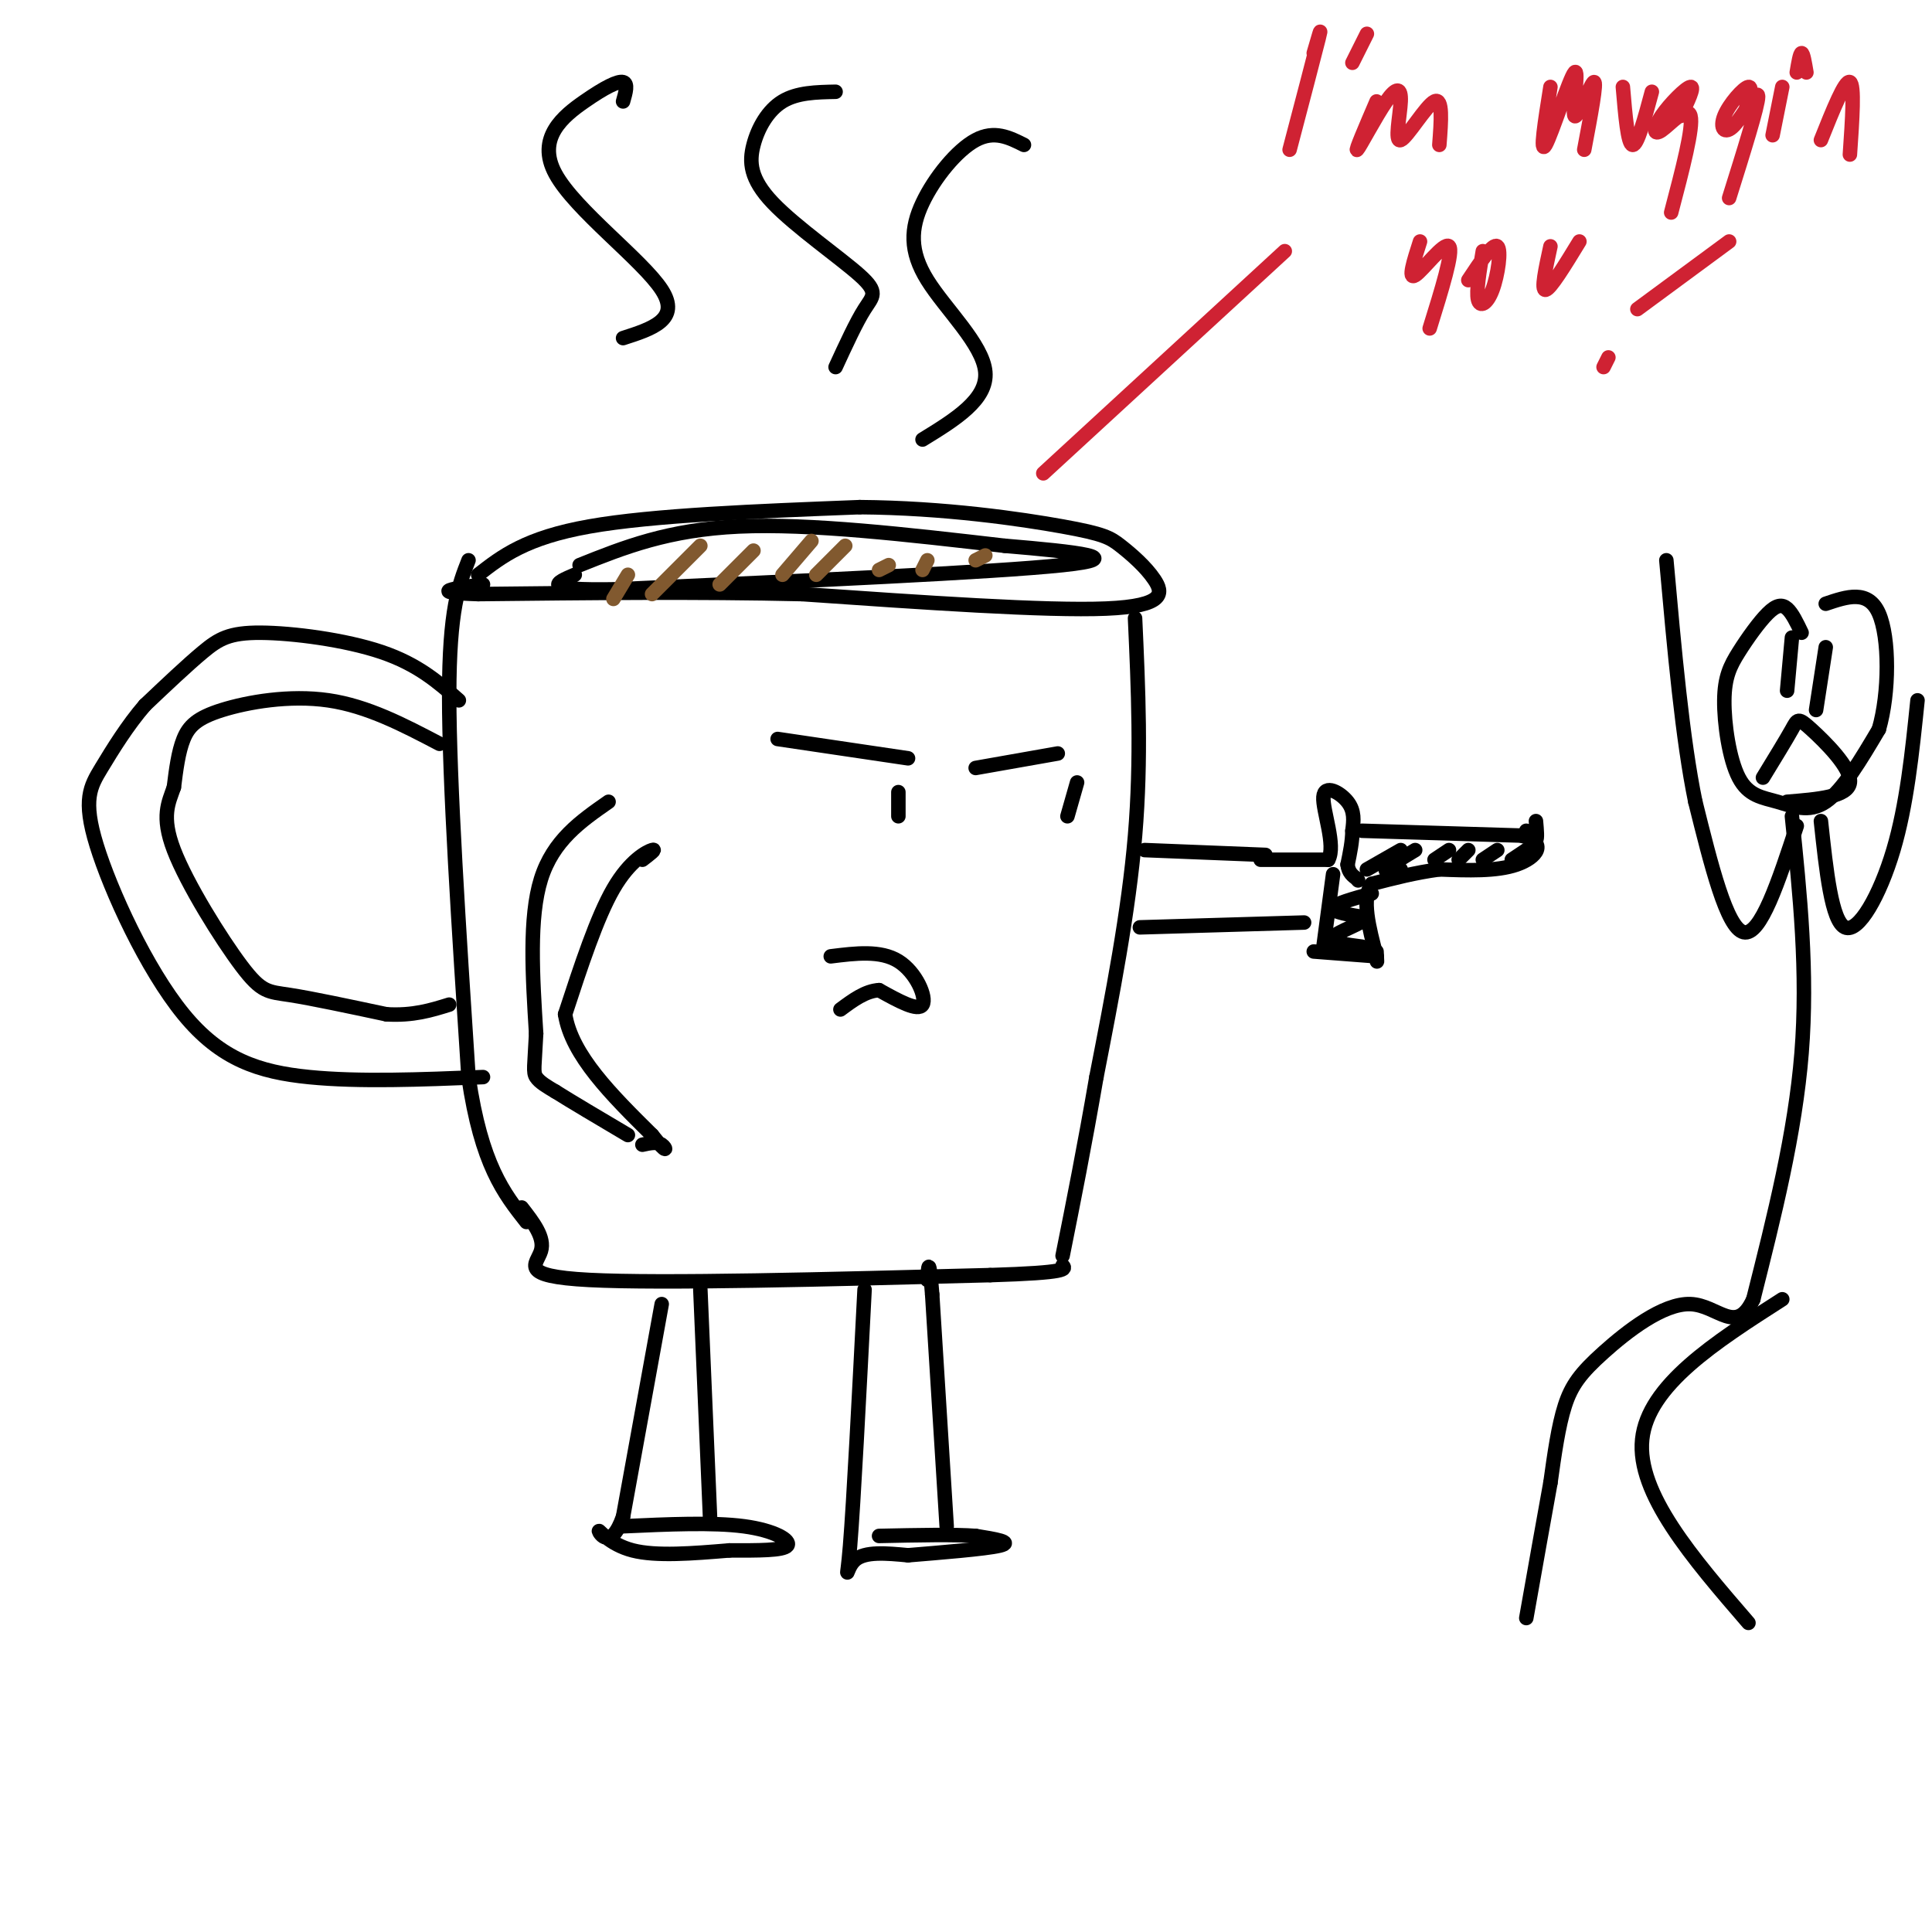 <svg viewBox='0 0 400 400' version='1.1' xmlns='http://www.w3.org/2000/svg' xmlns:xlink='http://www.w3.org/1999/xlink'><g fill='none' stroke='#000000' stroke-width='3' stroke-linecap='round' stroke-linejoin='round'><path d='M97,116c-2.000,5.083 -4.000,10.167 -4,28c0.000,17.833 2.000,48.417 4,79'/><path d='M97,223c2.667,18.167 7.333,24.083 12,30'/><path d='M99,119c4.917,-3.833 9.833,-7.667 23,-10c13.167,-2.333 34.583,-3.167 56,-4'/><path d='M178,105c17.550,0.130 33.426,2.455 42,4c8.574,1.545 9.844,2.311 12,4c2.156,1.689 5.196,4.301 7,7c1.804,2.699 2.373,5.485 -10,6c-12.373,0.515 -37.686,-1.243 -63,-3'/><path d='M166,123c-21.667,-0.500 -44.333,-0.250 -67,0'/><path d='M99,123c-11.000,-0.333 -5.000,-1.167 1,-2'/><path d='M120,117c9.167,-3.667 18.333,-7.333 33,-8c14.667,-0.667 34.833,1.667 55,4'/><path d='M208,113c15.311,1.289 26.089,2.511 12,4c-14.089,1.489 -53.044,3.244 -92,5'/><path d='M128,122c-16.833,0.333 -12.917,-1.333 -9,-3'/><path d='M235,128c0.667,14.583 1.333,29.167 0,45c-1.333,15.833 -4.667,32.917 -8,50'/><path d='M227,223c-2.500,14.500 -4.750,25.750 -7,37'/><path d='M108,250c2.422,3.111 4.844,6.222 4,9c-0.844,2.778 -4.956,5.222 10,6c14.956,0.778 48.978,-0.111 83,-1'/><path d='M205,264c16.333,-0.500 15.667,-1.250 15,-2'/><path d='M137,270c0.000,0.000 -8.000,44.000 -8,44'/><path d='M129,314c-2.548,7.250 -4.917,3.375 -5,3c-0.083,-0.375 2.119,2.750 7,4c4.881,1.250 12.440,0.625 20,0'/><path d='M151,321c6.048,0.012 11.167,0.042 12,-1c0.833,-1.042 -2.619,-3.155 -9,-4c-6.381,-0.845 -15.690,-0.423 -25,0'/><path d='M147,314c0.000,0.000 -2.000,-47.000 -2,-47'/><path d='M179,267c-1.133,22.022 -2.267,44.044 -3,53c-0.733,8.956 -1.067,4.844 1,3c2.067,-1.844 6.533,-1.422 11,-1'/><path d='M188,322c6.156,-0.511 16.044,-1.289 19,-2c2.956,-0.711 -1.022,-1.356 -5,-2'/><path d='M202,318c-4.167,-0.333 -12.083,-0.167 -20,0'/><path d='M196,316c0.000,0.000 -3.000,-48.000 -3,-48'/><path d='M193,268c-0.667,-8.500 -0.833,-5.750 -1,-3'/><path d='M95,145c-4.220,-3.720 -8.440,-7.440 -16,-10c-7.560,-2.560 -18.458,-3.958 -25,-4c-6.542,-0.042 -8.726,1.274 -12,4c-3.274,2.726 -7.637,6.863 -12,11'/><path d='M30,146c-3.622,4.188 -6.678,9.158 -9,13c-2.322,3.842 -3.911,6.556 -1,16c2.911,9.444 10.322,25.620 18,35c7.678,9.380 15.622,11.966 26,13c10.378,1.034 23.189,0.517 36,0'/><path d='M91,154c-7.458,-3.911 -14.917,-7.821 -23,-9c-8.083,-1.179 -16.792,0.375 -22,2c-5.208,1.625 -6.917,3.321 -8,6c-1.083,2.679 -1.542,6.339 -2,10'/><path d='M36,163c-1.062,3.120 -2.718,5.919 0,13c2.718,7.081 9.809,18.445 14,24c4.191,5.555 5.483,5.301 10,6c4.517,0.699 12.258,2.349 20,4'/><path d='M80,210c5.500,0.333 9.250,-0.833 13,-2'/><path d='M126,166c-5.750,4.000 -11.500,8.000 -14,16c-2.500,8.000 -1.750,20.000 -1,32'/><path d='M111,214c-0.333,6.844 -0.667,7.956 0,9c0.667,1.044 2.333,2.022 4,3'/><path d='M115,226c3.167,2.000 9.083,5.500 15,9'/><path d='M133,178c1.511,-1.156 3.022,-2.311 2,-2c-1.022,0.311 -4.578,2.089 -8,8c-3.422,5.911 -6.711,15.956 -10,26'/><path d='M117,210c1.333,8.500 9.667,16.750 18,25'/><path d='M135,235c3.422,4.333 2.978,2.667 2,2c-0.978,-0.667 -2.489,-0.333 -4,0'/><path d='M161,153c0.000,0.000 27.000,4.000 27,4'/><path d='M202,159c0.000,0.000 17.000,-3.000 17,-3'/><path d='M186,164c0.000,0.000 0.000,5.000 0,5'/><path d='M223,162c0.000,0.000 -2.000,7.000 -2,7'/><path d='M172,198c5.156,-0.644 10.311,-1.289 14,1c3.689,2.289 5.911,7.511 5,9c-0.911,1.489 -4.956,-0.756 -9,-3'/><path d='M182,205c-2.833,0.167 -5.417,2.083 -8,4'/><path d='M237,176c0.000,0.000 25.000,1.000 25,1'/><path d='M236,192c0.000,0.000 34.000,-1.000 34,-1'/><path d='M261,178c0.000,0.000 14.000,0.000 14,0'/><path d='M275,178c1.655,-2.929 -1.208,-10.250 -1,-13c0.208,-2.750 3.488,-0.929 5,1c1.512,1.929 1.256,3.964 1,6'/><path d='M280,172c0.000,2.167 -0.500,4.583 -1,7'/><path d='M279,179c0.167,1.667 1.083,2.333 2,3'/><path d='M281,182c0.333,0.500 0.167,0.250 0,0'/><path d='M282,172c0.000,0.000 33.000,1.000 33,1'/><path d='M315,173c5.622,1.444 3.178,4.556 -1,6c-4.178,1.444 -10.089,1.222 -16,1'/><path d='M298,180c-5.000,0.667 -9.500,1.833 -14,3'/><path d='M284,183c-2.167,3.000 -0.583,9.000 1,15'/><path d='M285,198c0.167,2.333 0.083,0.667 0,-1'/><path d='M284,185c-3.917,1.083 -7.833,2.167 -8,3c-0.167,0.833 3.417,1.417 7,2'/><path d='M283,190c-0.733,1.111 -6.067,2.889 -7,4c-0.933,1.111 2.533,1.556 6,2'/><path d='M276,181c0.000,0.000 -2.000,15.000 -2,15'/><path d='M272,197c0.000,0.000 13.000,1.000 13,1'/><path d='M318,170c0.167,1.833 0.333,3.667 0,4c-0.333,0.333 -1.167,-0.833 -2,-2'/><path d='M290,176c0.000,0.000 -7.000,4.000 -7,4'/><path d='M293,176c-2.750,1.667 -5.500,3.333 -6,4c-0.500,0.667 1.250,0.333 3,0'/><path d='M300,176c0.000,0.000 -3.000,2.000 -3,2'/><path d='M304,176c0.000,0.000 -2.000,2.000 -2,2'/><path d='M310,176c0.000,0.000 -3.000,2.000 -3,2'/><path d='M316,176c0.000,0.000 -3.000,2.000 -3,2'/><path d='M373,131c-0.970,-2.033 -1.939,-4.065 -3,-5c-1.061,-0.935 -2.213,-0.771 -4,1c-1.787,1.771 -4.209,5.151 -6,8c-1.791,2.849 -2.952,5.167 -3,10c-0.048,4.833 1.018,12.182 3,16c1.982,3.818 4.880,4.105 8,5c3.120,0.895 6.463,2.399 10,0c3.537,-2.399 7.269,-8.699 11,-15'/><path d='M389,151c2.200,-7.578 2.200,-19.022 0,-24c-2.200,-4.978 -6.600,-3.489 -11,-2'/><path d='M371,169c1.667,16.167 3.333,32.333 2,49c-1.333,16.667 -5.667,33.833 -10,51'/><path d='M363,269c-3.518,7.635 -7.314,1.222 -13,1c-5.686,-0.222 -13.262,5.748 -18,10c-4.738,4.252 -6.640,6.786 -8,11c-1.360,4.214 -2.180,10.107 -3,16'/><path d='M321,307c-1.333,7.333 -3.167,17.667 -5,28'/><path d='M369,269c-13.917,8.917 -27.833,17.833 -29,29c-1.167,11.167 10.417,24.583 22,38'/><path d='M372,171c-3.750,11.417 -7.500,22.833 -11,22c-3.500,-0.833 -6.750,-13.917 -10,-27'/><path d='M351,166c-2.667,-12.833 -4.333,-31.417 -6,-50'/><path d='M377,170c1.111,10.378 2.222,20.756 5,22c2.778,1.244 7.222,-6.644 10,-16c2.778,-9.356 3.889,-20.178 5,-31'/><path d='M371,132c0.000,0.000 -1.000,11.000 -1,11'/><path d='M378,134c0.000,0.000 -2.000,13.000 -2,13'/><path d='M365,161c2.399,-3.923 4.798,-7.845 6,-10c1.202,-2.155 1.208,-2.542 4,0c2.792,2.542 8.369,8.012 8,11c-0.369,2.988 -6.685,3.494 -13,4'/><path d='M129,21c0.536,-1.864 1.072,-3.729 0,-4c-1.072,-0.271 -3.751,1.051 -8,4c-4.249,2.949 -10.067,7.525 -6,15c4.067,7.475 18.019,17.850 22,24c3.981,6.150 -2.010,8.075 -8,10'/><path d='M173,19c-3.990,0.078 -7.979,0.156 -11,2c-3.021,1.844 -5.072,5.453 -6,9c-0.928,3.547 -0.733,7.033 4,12c4.733,4.967 14.005,11.414 18,15c3.995,3.586 2.713,4.310 1,7c-1.713,2.690 -3.856,7.345 -6,12'/><path d='M212,30c-3.067,-1.539 -6.134,-3.078 -10,-1c-3.866,2.078 -8.531,7.774 -11,13c-2.469,5.226 -2.742,9.984 1,16c3.742,6.016 11.498,13.290 12,19c0.502,5.710 -6.249,9.855 -13,14'/></g>
<g fill='none' stroke='#81592f' stroke-width='3' stroke-linecap='round' stroke-linejoin='round'><path d='M130,119c0.000,0.000 -3.000,5.000 -3,5'/><path d='M145,113c0.000,0.000 -10.000,10.000 -10,10'/><path d='M156,114c0.000,0.000 -7.000,7.000 -7,7'/><path d='M168,112c0.000,0.000 -6.000,7.000 -6,7'/><path d='M175,113c0.000,0.000 -6.000,6.000 -6,6'/><path d='M184,117c0.000,0.000 -2.000,1.000 -2,1'/><path d='M192,116c0.000,0.000 -1.000,2.000 -1,2'/><path d='M204,115c0.000,0.000 -2.000,1.000 -2,1'/></g>
<g fill='none' stroke='#cf2233' stroke-width='3' stroke-linecap='round' stroke-linejoin='round'><path d='M216,98c0.000,0.000 50.000,-46.000 50,-46'/><path d='M272,11c0.917,-3.167 1.833,-6.333 1,-3c-0.833,3.333 -3.417,13.167 -6,23'/><path d='M283,7c0.000,0.000 -3.000,6.000 -3,6'/><path d='M285,21c-2.265,5.273 -4.529,10.546 -4,10c0.529,-0.546 3.852,-6.912 6,-10c2.148,-3.088 3.122,-2.900 3,0c-0.122,2.900 -1.341,8.512 0,8c1.341,-0.512 5.240,-7.146 7,-8c1.760,-0.854 1.380,4.073 1,9'/><path d='M321,18c-1.137,7.121 -2.274,14.242 -1,12c1.274,-2.242 4.960,-13.848 6,-15c1.040,-1.152 -0.566,8.152 0,9c0.566,0.848 3.305,-6.758 4,-7c0.695,-0.242 -0.652,6.879 -2,14'/><path d='M336,18c0.500,5.917 1.000,11.833 2,12c1.000,0.167 2.500,-5.417 4,-11'/><path d='M348,24c1.470,-3.069 2.941,-6.137 2,-6c-0.941,0.137 -4.293,3.480 -6,6c-1.707,2.520 -1.767,4.217 0,3c1.767,-1.217 5.362,-5.348 6,-3c0.638,2.348 -1.681,11.174 -4,20'/><path d='M361,24c1.000,-3.073 2.000,-6.147 1,-6c-1.000,0.147 -4.000,3.514 -5,6c-1.000,2.486 0.000,4.093 2,2c2.000,-2.093 5.000,-7.884 5,-6c-0.000,1.884 -3.000,11.442 -6,21'/><path d='M369,18c0.000,0.000 -2.000,10.000 -2,10'/><path d='M372,15c0.333,-2.000 0.667,-4.000 1,-4c0.333,0.000 0.667,2.000 1,4'/><path d='M377,29c2.500,-6.250 5.000,-12.500 6,-12c1.000,0.500 0.500,7.750 0,15'/><path d='M294,50c-1.289,4.000 -2.578,8.000 -1,7c1.578,-1.000 6.022,-7.000 7,-6c0.978,1.000 -1.511,9.000 -4,17'/><path d='M307,52c-0.696,4.143 -1.393,8.286 -1,10c0.393,1.714 1.875,1.000 3,-2c1.125,-3.000 1.893,-8.286 1,-9c-0.893,-0.714 -3.446,3.143 -6,7'/><path d='M321,51c-1.000,4.583 -2.000,9.167 -1,9c1.000,-0.167 4.000,-5.083 7,-10'/><path d='M358,50c0.000,0.000 -19.000,14.000 -19,14'/><path d='M332,76c0.000,0.000 1.000,-2.000 1,-2'/></g>
</svg>